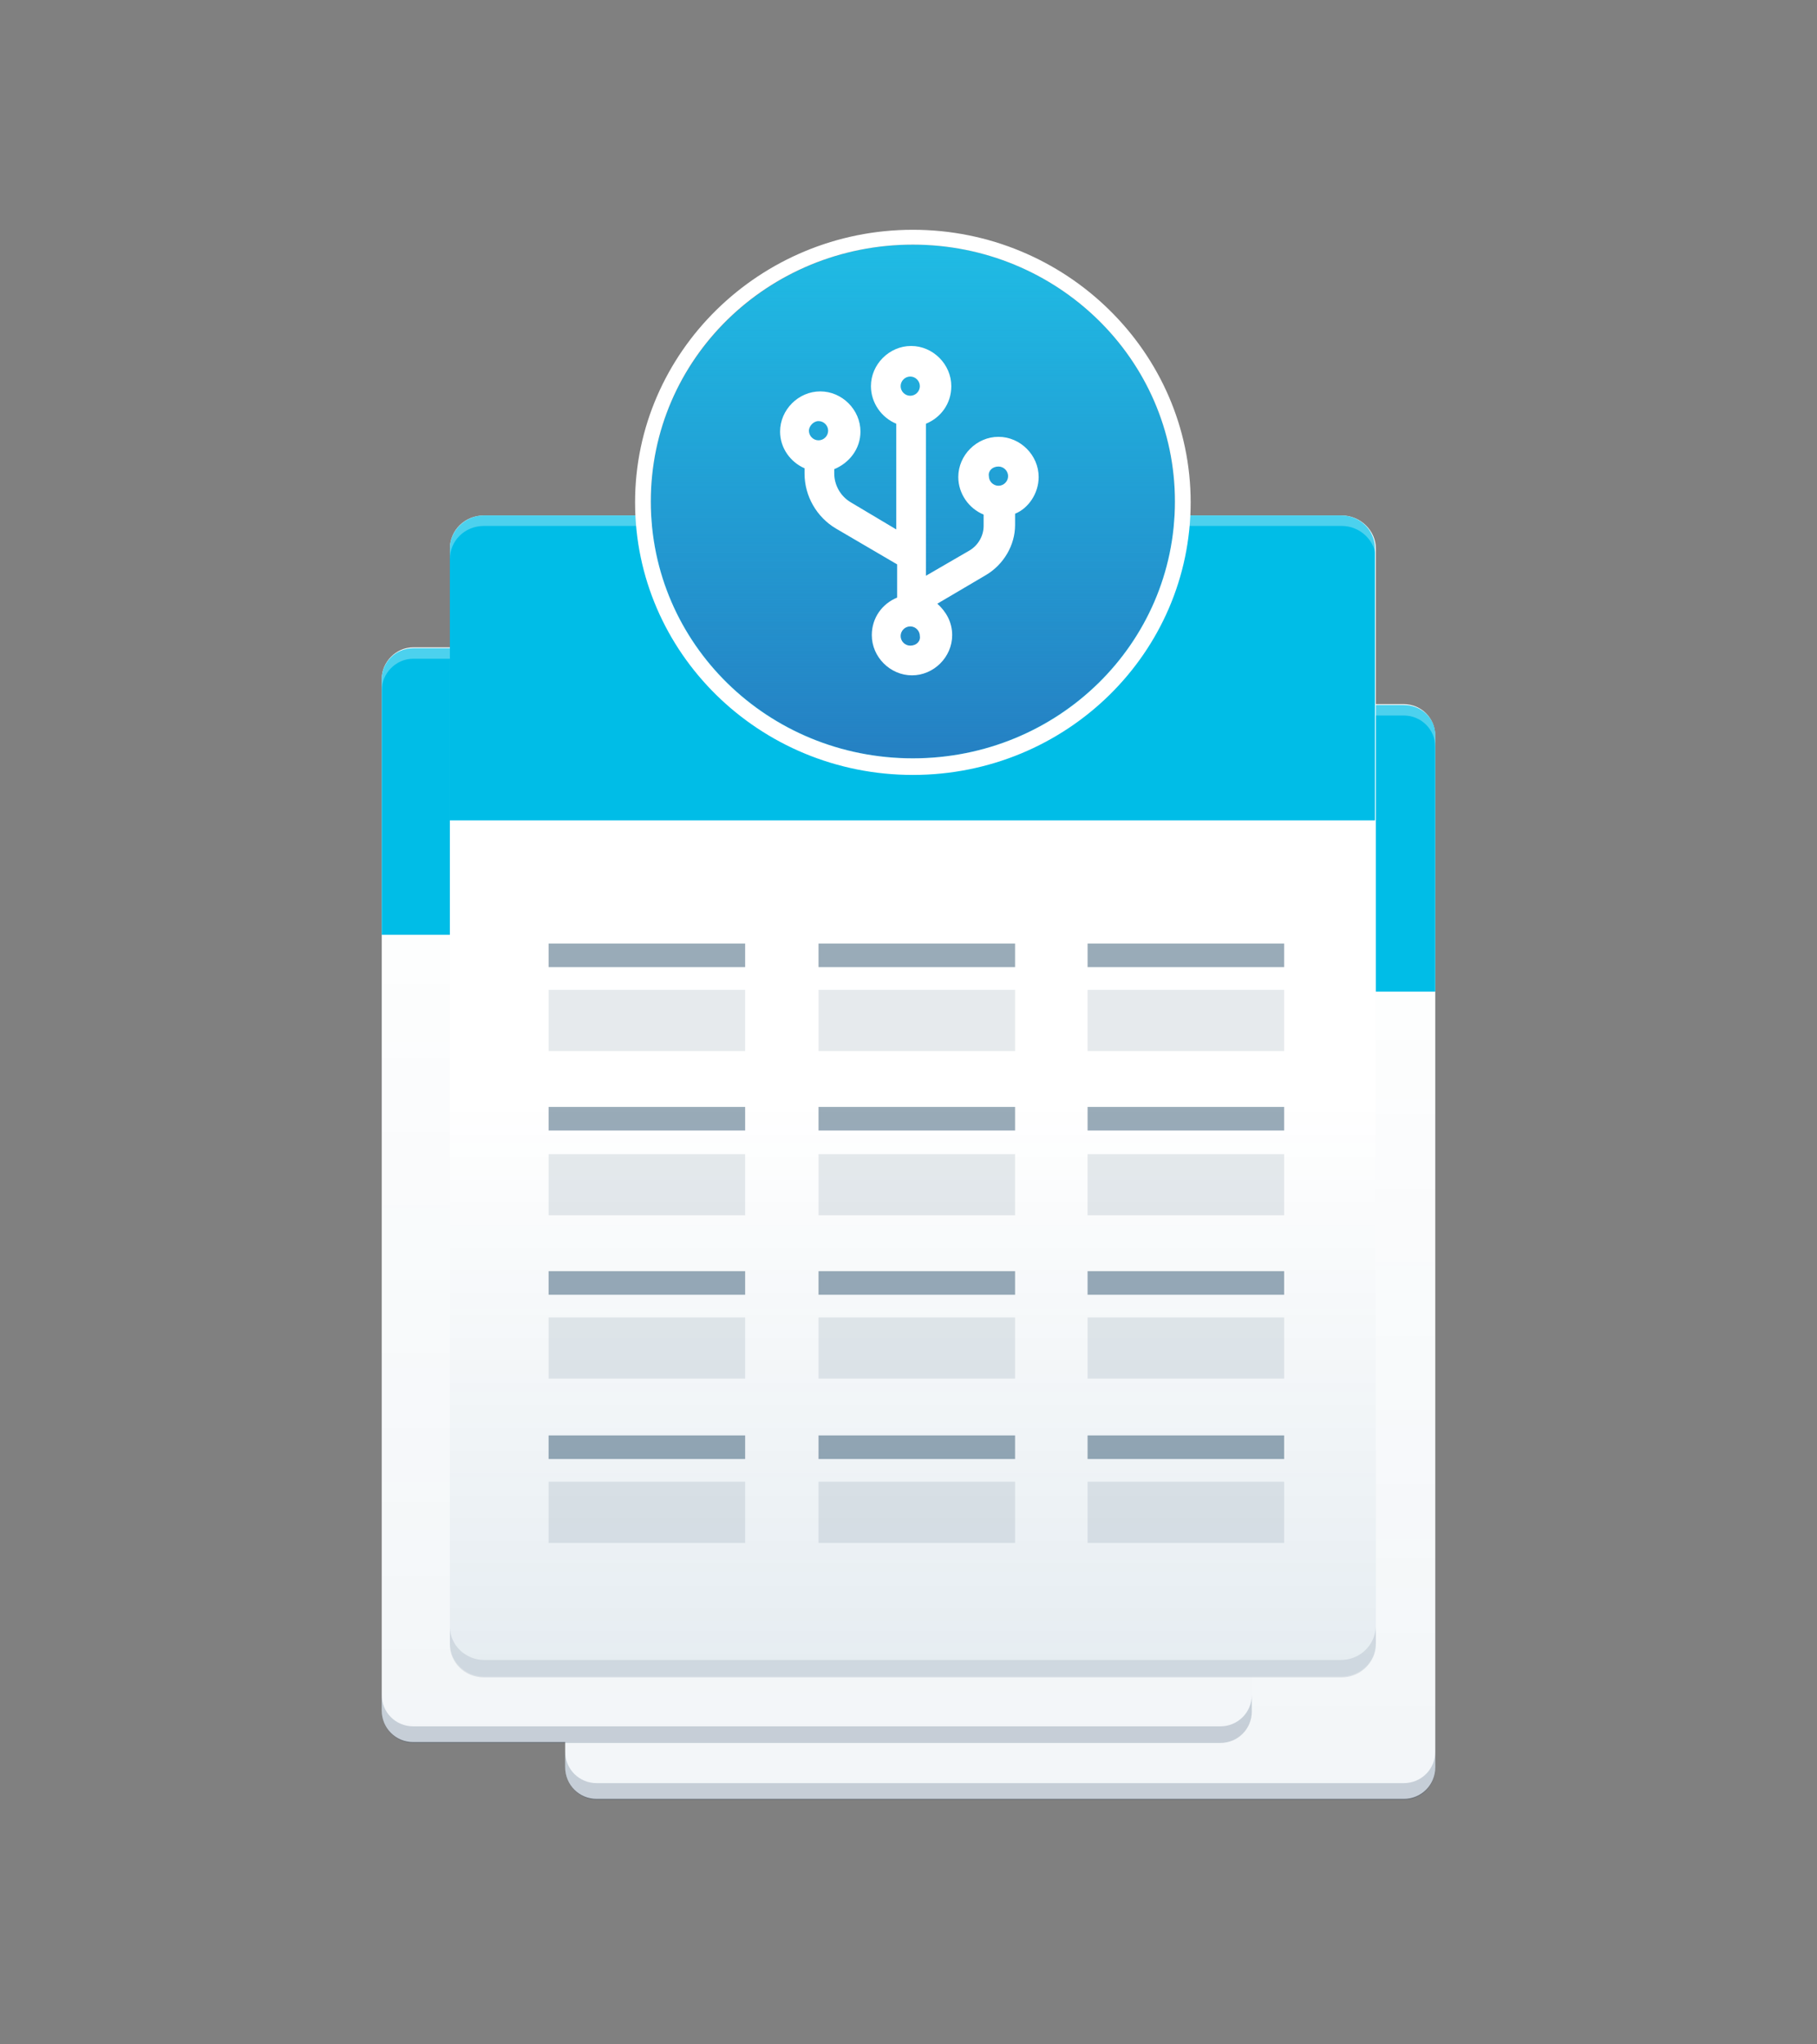 <?xml version="1.0" encoding="utf-8"?>
<!-- Generator: Adobe Illustrator 25.2.3, SVG Export Plug-In . SVG Version: 6.00 Build 0)  -->
<svg version="1.1" id="Ebene_1" xmlns="http://www.w3.org/2000/svg" xmlns:xlink="http://www.w3.org/1999/xlink" x="0px" y="0px"
	 viewBox="0 0 208 234" style="enable-background:new 0 0 208 234;" xml:space="preserve">
<rect x="0" y="0" width="208" height="234" fill="#808080" stroke="none"/>
<style type="text/css">
	.st0{fill:none;}
	.st1{fill:#FFFFFF;}
	.st2{opacity:5.000000e-02;fill:url(#SVGID_1_);enable-background:new    ;}
	.st3{opacity:0.2;fill:#173456;enable-background:new    ;}
	.st4{fill:#00BDE7;}
	.st5{opacity:0.3;fill:#FFFFFF;enable-background:new    ;}
	.st6{opacity:5.000000e-02;fill:url(#SVGID_2_);enable-background:new    ;}
	.st7{opacity:0.1;fill:url(#SVGID_3_);enable-background:new    ;}
	.st8{opacity:0.11;fill:#173456;enable-background:new    ;}
	.st9{fill:#1FBBE4;}
	.st10{fill:url(#SVGID_4_);}
	.st11{opacity:0.4;fill:#002D4F;enable-background:new    ;}
	.st12{opacity:0.1;fill:#002D4F;enable-background:new    ;}
</style>
<rect y="0" class="st0" width="208" height="234"/>
<path class="st1" d="M160.7,205.9H68.3c-2,0-3.6-1.6-3.6-3.6V84.2c0-1.9,1.6-3.6,3.6-3.6h92.4c2,0,3.6,1.6,3.6,3.6v118.1
	C164.3,204.3,162.7,205.9,160.7,205.9z"/>
<linearGradient id="SVGID_1_" gradientUnits="userSpaceOnUse" x1="114.5" y1="771.396" x2="114.5" y2="646.096" gradientTransform="matrix(1 0 0 1 0 -565.496)">
	<stop  offset="0" style="stop-color:#004574"/>
	<stop  offset="0.862" style="stop-color:#004574;stop-opacity:0"/>
</linearGradient>
<path class="st2" d="M160.7,205.9H68.3c-2,0-3.6-1.6-3.6-3.6V84.2c0-1.9,1.6-3.6,3.6-3.6h92.4c2,0,3.6,1.6,3.6,3.6v118.1
	C164.3,204.3,162.7,205.9,160.7,205.9z"/>
<path class="st3" d="M160.7,204.1H68.3c-2,0-3.6-1.6-3.6-3.6v1.9c0,1.9,1.6,3.6,3.6,3.6h92.4c2,0,3.6-1.6,3.6-3.6v-1.9
	C164.3,202.5,162.7,204.1,160.7,204.1z"/>
<path class="st4" d="M160.7,80.7H68.3c-2,0-3.6,1.6-3.6,3.6v29.2h99.6V84.2C164.3,82.2,162.7,80.7,160.7,80.7z"/>
<path class="st5" d="M160.7,80.7H68.3c-2,0-3.6,1.6-3.6,3.6v1.2c0-1.9,1.6-3.6,3.6-3.6h92.4c2,0,3.6,1.6,3.6,3.6v-1.2
	C164.3,82.2,162.7,80.7,160.7,80.7z"/>
<path class="st1" d="M139.7,199.4H47.3c-2,0-3.6-1.6-3.6-3.6V77.7c0-1.9,1.6-3.6,3.6-3.6h92.4c2,0,3.6,1.6,3.6,3.6v118.1
	C143.3,197.8,141.7,199.4,139.7,199.4z"/>
<linearGradient id="SVGID_2_" gradientUnits="userSpaceOnUse" x1="93.5" y1="764.896" x2="93.5" y2="639.596" gradientTransform="matrix(1 0 0 1 0 -565.496)">
	<stop  offset="0" style="stop-color:#004574"/>
	<stop  offset="0.862" style="stop-color:#004574;stop-opacity:0"/>
</linearGradient>
<path class="st6" d="M139.7,199.4H47.3c-2,0-3.6-1.6-3.6-3.6V77.7c0-1.9,1.6-3.6,3.6-3.6h92.4c2,0,3.6,1.6,3.6,3.6v118.1
	C143.3,197.8,141.7,199.4,139.7,199.4z"/>
<path class="st3" d="M139.7,197.6H47.3c-2,0-3.6-1.6-3.6-3.6v1.9c0,1.9,1.6,3.6,3.6,3.6h92.4c2,0,3.6-1.6,3.6-3.6V194
	C143.3,196,141.7,197.6,139.7,197.6z"/>
<path class="st4" d="M139.7,74.2H47.3c-2,0-3.6,1.6-3.6,3.6V107h99.6V77.7C143.3,75.7,141.7,74.2,139.7,74.2z"/>
<path class="st5" d="M139.7,74.2H47.3c-2,0-3.6,1.6-3.6,3.6V79c0-1.9,1.6-3.6,3.6-3.6h92.4c2,0,3.6,1.6,3.6,3.6v-1.2
	C143.3,75.7,141.7,74.2,139.7,74.2z"/>
<path class="st1" d="M153.5,191.9H55.4c-2.1,0-3.9-1.7-3.9-3.8V62.8c0-2.1,1.7-3.8,3.9-3.8h98.2c2.1,0,3.9,1.7,3.9,3.8v125.4
	C157.4,190.3,155.7,191.9,153.5,191.9z"/>
<linearGradient id="SVGID_3_" gradientUnits="userSpaceOnUse" x1="104.5" y1="757.396" x2="104.5" y2="624.496" gradientTransform="matrix(1 0 0 1 0 -565.496)">
	<stop  offset="0" style="stop-color:#004574"/>
	<stop  offset="0.496" style="stop-color:#004574;stop-opacity:0"/>
</linearGradient>
<path class="st7" d="M153.5,191.9H55.4c-2.1,0-3.9-1.7-3.9-3.8V62.8c0-2.1,1.7-3.8,3.9-3.8h98.2c2.1,0,3.9,1.7,3.9,3.8v125.4
	C157.4,190.3,155.7,191.9,153.5,191.9z"/>
<path class="st8" d="M153.5,190H55.4c-2.1,0-3.9-1.7-3.9-3.8v2c0,2.1,1.7,3.8,3.9,3.8h98.2c2.1,0,3.9-1.7,3.9-3.8v-2
	C157.4,188.3,155.7,190,153.5,190z"/>
<path class="st4" d="M153.5,59H55.4c-2.1,0-3.9,1.7-3.9,3.8v31.1h105.9V62.8C157.4,60.7,155.7,59,153.5,59z"/>
<path class="st5" d="M153.5,59H55.4c-2.1,0-3.9,1.7-3.9,3.8V64c0-2.1,1.7-3.8,3.9-3.8h98.2c2.1,0,3.9,1.7,3.9,3.8v-1.2
	C157.4,60.7,155.7,59,153.5,59z"/>
<ellipse class="st9" cx="104.5" cy="57.4" rx="30" ry="29.4"/>
<linearGradient id="SVGID_4_" gradientUnits="userSpaceOnUse" x1="104.5" y1="202.296" x2="104.5" y2="143.575" gradientTransform="matrix(1 0 0 1 0 -115.496)">
	<stop  offset="0" style="stop-color:#2580C3"/>
	<stop  offset="1" style="stop-color:#2580C3;stop-opacity:0"/>
</linearGradient>
<ellipse class="st10" cx="104.5" cy="57.4" rx="30" ry="29.4"/>
<path class="st1" d="M104.5,28c16.5,0,30,13.1,30,29.4s-13.4,29.4-30,29.4s-30-13.1-30-29.4S87.9,28,104.5,28 M104.5,26.3
	c-17.5,0-31.8,14-31.8,31.2s14.2,31.2,31.8,31.2s31.8-14,31.8-31.2S122,26.3,104.5,26.3L104.5,26.3z"/>
<path class="st1" d="M91.5,49.8"/>
<rect x="62.8" y="108" class="st11" width="22.5" height="2.7"/>
<rect x="93.7" y="108" class="st11" width="22.5" height="2.7"/>
<rect x="124.5" y="108" class="st11" width="22.5" height="2.7"/>
<rect x="62.8" y="113.3" class="st12" width="22.5" height="7"/>
<rect x="93.7" y="113.3" class="st12" width="22.5" height="7"/>
<rect x="124.5" y="113.3" class="st12" width="22.5" height="7"/>
<rect x="62.8" y="126.7" class="st11" width="22.5" height="2.7"/>
<rect x="93.7" y="126.7" class="st11" width="22.5" height="2.7"/>
<rect x="124.5" y="126.7" class="st11" width="22.5" height="2.7"/>
<rect x="62.8" y="132.1" class="st12" width="22.5" height="7"/>
<rect x="93.7" y="132.1" class="st12" width="22.5" height="7"/>
<rect x="124.5" y="132.1" class="st12" width="22.5" height="7"/>
<rect x="62.8" y="145.5" class="st11" width="22.5" height="2.7"/>
<rect x="93.7" y="145.5" class="st11" width="22.5" height="2.7"/>
<rect x="124.5" y="145.5" class="st11" width="22.5" height="2.7"/>
<rect x="62.8" y="150.8" class="st12" width="22.5" height="7"/>
<rect x="93.7" y="150.8" class="st12" width="22.5" height="7"/>
<rect x="124.5" y="150.8" class="st12" width="22.5" height="7"/>
<rect x="62.8" y="164.3" class="st11" width="22.5" height="2.7"/>
<rect x="93.7" y="164.3" class="st11" width="22.5" height="2.7"/>
<rect x="124.5" y="164.3" class="st11" width="22.5" height="2.7"/>
<rect x="62.8" y="169.6" class="st12" width="22.5" height="7"/>
<rect x="93.7" y="169.6" class="st12" width="22.5" height="7"/>
<rect x="124.5" y="169.6" class="st12" width="22.5" height="7"/>
<g>
	<path class="st1" d="M118.9,54.6c0-2.5-2.1-4.6-4.6-4.6s-4.6,2.1-4.6,4.6c0,1.9,1.2,3.6,2.9,4.3v1.3c0,1.1-0.6,2.2-1.6,2.8l-5,2.9
		V48.5c1.7-0.7,2.9-2.3,2.9-4.3c0-2.5-2.1-4.6-4.6-4.6s-4.6,2.1-4.6,4.6c0,1.9,1.2,3.6,2.9,4.3v12.1l-5.2-3.1
		c-1.2-0.7-1.9-2-1.9-3.3v-0.5c1.7-0.7,3-2.3,3-4.3c0-2.5-2.1-4.6-4.6-4.6s-4.6,2.1-4.6,4.6c0,1.9,1.2,3.5,2.8,4.2v0.6
		c0,2.6,1.4,5,3.6,6.3l7,4.1v3.8c-1.7,0.7-2.9,2.3-2.9,4.3c0,2.5,2.1,4.6,4.6,4.6s4.6-2.1,4.6-4.6c0-1.5-0.7-2.7-1.7-3.6l5.6-3.3
		c2-1.2,3.3-3.4,3.3-5.7v-1.3C117.7,58.2,118.9,56.5,118.9,54.6z M93.7,48.2c0.6,0,1.1,0.5,1.1,1.1s-0.5,1.1-1.1,1.1
		s-1.1-0.5-1.1-1.1C92.6,48.8,93.1,48.2,93.7,48.2z M104.2,43.1c0.6,0,1.1,0.5,1.1,1.1s-0.5,1.1-1.1,1.1s-1.1-0.5-1.1-1.1
		S103.6,43.1,104.2,43.1z M104.2,73.9c-0.6,0-1.1-0.5-1.1-1.1s0.5-1.1,1.1-1.1s1.1,0.5,1.1,1.1C105.4,73.4,104.9,73.9,104.2,73.9z
		 M114.3,53.4c0.6,0,1.1,0.5,1.1,1.1s-0.5,1.1-1.1,1.1s-1.1-0.5-1.1-1.1C113.1,53.9,113.6,53.4,114.3,53.4z"/>
</g>
</svg>
